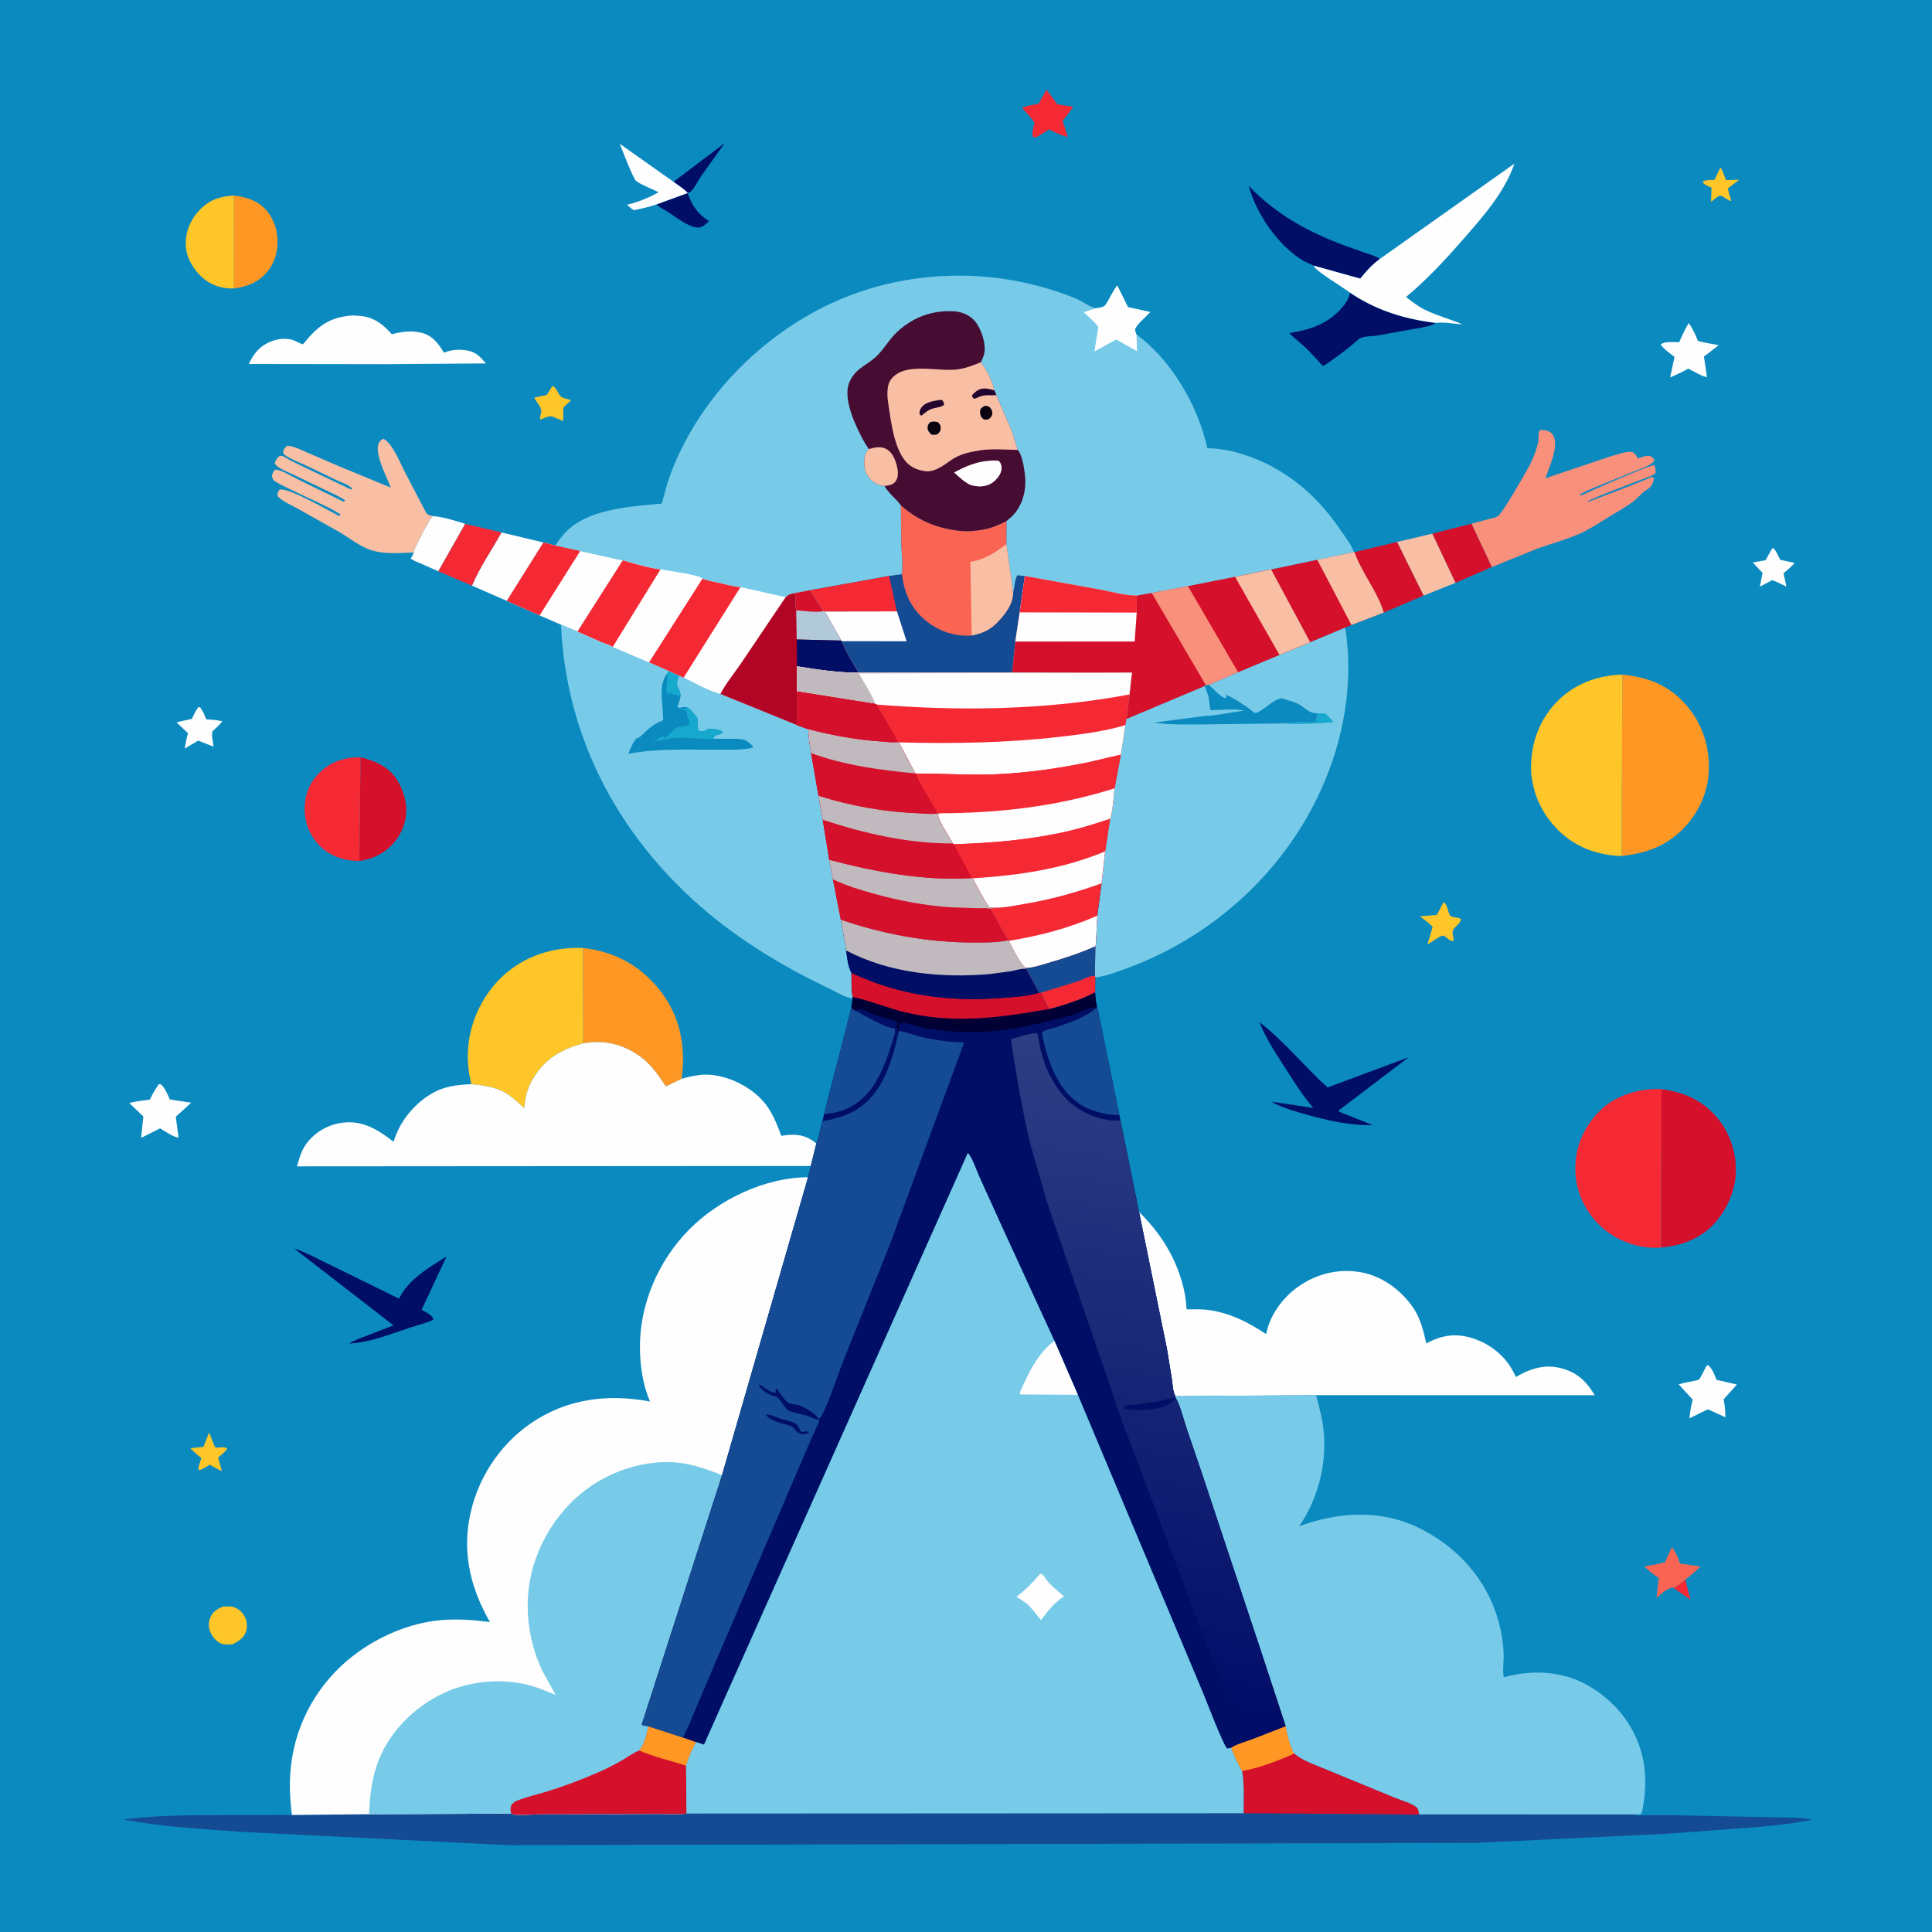 <svg version="1.1" xmlns="http://www.w3.org/2000/svg" style="display: block;" viewBox="0 0 2048 2048" width="1024" height="1024">
<defs>
	<linearGradient id="Gradient1" gradientUnits="userSpaceOnUse" x1="1161.73" y1="1818.64" x2="1269.39" y2="1123.55">
		<stop class="stop0" offset="0" stop-opacity="1" stop-color="rgb(0,11,103)"/>
		<stop class="stop1" offset="1" stop-opacity="1" stop-color="rgb(45,62,132)"/>
	</linearGradient>
</defs>
<path transform="translate(0,0)" fill="rgb(11,138,192)" d="M -0 -0 L 2048 0 L 2048 2048 L -0 2048 L -0 -0 z"/>
<path transform="translate(0,0)" fill="rgb(244,41,52)" d="M 1774.01 1683.26 C 1778.77 1680.73 1782.41 1677.89 1786.44 1674.36 L 1791.97 1695.82 L 1774.01 1683.26 z"/>
<path transform="translate(0,0)" fill="rgb(254,198,40)" d="M 1823.82 177.391 C 1826.37 181.521 1827.81 186.381 1829.5 190.918 L 1843.71 190.539 L 1831.74 199.606 C 1832.12 204.013 1834.08 208.79 1835.34 213.057 C 1832.96 213.044 1827.78 209.218 1825.5 207.926 L 1824.25 207.51 C 1821.06 207.105 1816.25 212.206 1813.79 214.151 L 1814.27 198.832 C 1812.17 197.975 1810.02 197.154 1808.1 195.934 C 1806.21 194.737 1805.64 194.787 1805.16 192.5 C 1808.38 190.484 1813.67 190.862 1817.42 190.642 L 1823.82 177.391 z"/>
<path transform="translate(0,0)" fill="rgb(0,14,101)" d="M 713.953 192.727 L 768.289 151.62 L 743.014 187 C 740.107 191.244 735.701 200.393 731.924 203.48 C 731.13 204.129 729.971 204.104 728.995 204.415 C 724.631 199.993 718.972 196.399 713.953 192.727 z"/>
<path transform="translate(0,0)" fill="rgb(254,198,40)" d="M 221.62 1518.61 C 222.695 1520.51 227.367 1533.57 227.99 1533.97 C 230.867 1535.84 236.909 1532.46 240.86 1535.5 C 238.548 1539.41 234.691 1542.08 231.242 1544.95 L 235.198 1559.34 C 230.643 1557.49 226.565 1555.11 222.351 1552.62 C 218.983 1554.86 215.746 1556.73 212.038 1558.35 L 210.149 1557.5 C 210.788 1553.34 212.186 1549.48 213.52 1545.51 C 209.106 1542.53 205.459 1538.84 201.667 1535.14 L 215.679 1533.72 L 221.62 1518.61 z"/>
<path transform="translate(0,0)" fill="rgb(254,198,40)" d="M 585.303 409.5 C 589.18 409.102 591.615 417.509 594.054 419.886 C 596.529 422.298 602.198 423.179 605.531 424.167 L 597.183 431.898 L 596.985 446.344 L 585.277 441.381 C 581.147 440.751 576.644 443.328 572.865 444.883 C 571.628 441.535 574.439 437.342 573.672 434.308 C 572.705 430.478 568.309 425.084 566.169 421.632 L 579.679 418.579 L 585.303 409.5 z"/>
<path transform="translate(0,0)" fill="rgb(254,198,40)" d="M 1530.27 956.5 C 1534.7 958.211 1534.64 968.508 1537.86 971.19 C 1539.73 972.75 1545.76 972.106 1548.71 974.271 C 1548.19 979.719 1541.65 981.986 1540.1 986.5 C 1538.99 989.739 1541.53 993.671 1540.5 997.477 C 1536.53 998.059 1533.92 993.103 1530.04 991.879 C 1528.41 991.368 1525.93 993.295 1524.45 994.078 L 1513.11 1001.23 L 1518.69 982.592 C 1514.94 978.416 1509.63 974.83 1505.23 971.29 L 1523.09 969.842 L 1530.27 956.5 z"/>
<path transform="translate(0,0)" fill="rgb(254,254,254)" d="M 1878.42 581.5 L 1880.42 581.306 C 1883.17 585.127 1885.05 589.171 1887.02 593.421 L 1902.44 596.719 C 1898.8 600.837 1894.85 604.153 1890.6 607.601 L 1893.63 621.749 L 1881.31 615.941 L 1878.5 615.029 L 1865.57 621.887 L 1868.37 607.365 L 1858.09 596.225 L 1871.63 593.821 L 1878.42 581.5 z"/>
<path transform="translate(0,0)" fill="rgb(0,14,101)" d="M 728.94 204.625 C 733.372 217.717 739.808 226.975 751.574 234.462 C 748.013 237.514 744.562 241.599 739.523 241.212 C 728.647 240.378 716.156 229.762 707 224.032 C 703.476 221.826 698.706 219.706 695.901 216.669 L 728.94 204.625 z"/>
<path transform="translate(0,0)" fill="rgb(254,254,254)" d="M 210.236 749.5 L 212.2 749.83 C 215.124 753.941 216.878 757.967 218.696 762.613 C 224.591 762.744 230.013 763.391 235.803 764.501 C 232.653 768.502 228.955 771.773 225.212 775.197 C 223.943 779.539 225.852 786.907 226.4 791.483 L 210.045 785.076 L 195.884 793.501 C 196.592 787.884 197.787 782.698 199.305 777.251 L 187.139 765.68 L 203.403 762.024 C 205.41 757.536 207.439 753.573 210.236 749.5 z"/>
<path transform="translate(0,0)" fill="rgb(250,101,83)" d="M 1774.01 1683.26 L 1772.88 1683.12 C 1767.26 1683.25 1760.19 1690.37 1755.99 1693.86 L 1758.39 1672.78 C 1752.77 1668.98 1747.9 1665.13 1743.06 1660.37 C 1750.49 1659.24 1757.59 1658.1 1764.84 1656.04 L 1772.35 1640 C 1776.34 1645.58 1778.78 1651 1780.86 1657.47 L 1802.64 1660.42 C 1797.5 1665.62 1792.34 1670.06 1786.44 1674.36 C 1782.41 1677.89 1778.77 1680.73 1774.01 1683.26 z"/>
<path transform="translate(0,0)" fill="rgb(254,198,40)" d="M 236.011 1703.05 C 239.597 1702.9 243.775 1702.45 247.249 1703.46 C 252.33 1704.94 256.881 1708.91 259.352 1713.54 C 261.982 1718.47 262.411 1724.19 260.747 1729.5 C 258.667 1736.13 252.738 1739.84 246.939 1742.84 C 243.286 1743.26 238.598 1743.64 235.103 1742.49 C 229.954 1740.79 225.459 1735.57 223.342 1730.74 C 220.967 1725.32 220.625 1720.52 222.767 1715 C 225.181 1708.77 230.205 1705.74 236.011 1703.05 z"/>
<path transform="translate(0,0)" fill="rgb(244,41,52)" d="M 1109.33 95.07 L 1120.87 110.583 L 1137.5 113.115 C 1134.18 118.498 1130.51 123.158 1126.41 127.962 L 1131.96 145.332 L 1128 144.106 C 1122.13 142.32 1117.56 140.165 1112.29 137.094 L 1100.1 144.586 C 1097.67 145.72 1097.28 145.886 1094.89 145.009 C 1093.57 141.189 1095.81 133.754 1096.47 129.671 C 1092.69 124.256 1087.94 119.376 1083.55 114.435 C 1088.08 111.937 1095.8 111.124 1100.97 109.972 L 1109.33 95.07 z"/>
<path transform="translate(0,0)" fill="rgb(254,254,254)" d="M 1790.15 342.435 C 1793.92 347.833 1796.95 353.967 1799.33 360.092 L 1799.78 361.263 C 1806.75 363.526 1814.7 364.364 1821.91 365.919 L 1806.26 377.961 L 1809.44 399.612 C 1805.87 400.029 1793.54 392.602 1789.62 390.716 C 1783.58 394.446 1776.84 397.193 1770.39 400.147 L 1775.06 378.431 C 1770.34 374.55 1763.71 370.216 1760.35 365.152 C 1764.84 361.523 1774.45 362.777 1780.03 362.767 C 1783.09 355.753 1786.1 348.939 1790.15 342.435 z"/>
<path transform="translate(0,0)" fill="rgb(254,254,254)" d="M 1809.2 1447.5 L 1810.89 1447.26 C 1814.64 1450.54 1817.63 1457.07 1819.19 1461.77 L 1819.46 1462.64 L 1841.15 1467.65 L 1827.18 1483.26 C 1828.38 1489.67 1828.83 1495.88 1829.07 1502.39 L 1810.45 1493.89 L 1790.85 1503.5 C 1791.5 1496.64 1792.53 1490.4 1794.39 1483.77 L 1779.5 1467.48 C 1785.05 1465.73 1790.38 1465 1796 1463.76 C 1797.16 1463.5 1799.97 1462.98 1800.94 1462.41 C 1802.28 1461.62 1807.71 1449.82 1809.2 1447.5 z"/>
<path transform="translate(0,0)" fill="rgb(254,254,254)" d="M 695.901 216.669 C 688.245 219.445 680.065 221.094 672.117 222.796 C 669.27 221.425 667.006 219.108 664.652 217.036 C 677.111 214.054 686.881 210.006 698.071 203.82 C 690.693 199.884 681.063 196.629 674.348 191.89 C 671.303 189.742 659.066 157.803 657.038 152.485 L 713.953 192.727 C 718.972 196.399 724.631 199.993 728.995 204.415 L 728.94 204.625 L 695.901 216.669 z"/>
<path transform="translate(0,0)" fill="rgb(254,254,254)" d="M 168.232 1149.5 L 169.954 1149.11 C 174.344 1151.88 177.926 1160.72 180.014 1165.46 L 202.693 1168.92 L 186.342 1183.82 L 189.243 1205.7 C 184.997 1206.19 173.702 1198.55 169.703 1196.08 L 149.577 1206.2 L 151.983 1183.53 L 137.048 1169.29 C 144.274 1167.39 151.518 1166.5 158.923 1165.7 C 161.436 1159.77 164.59 1154.8 168.232 1149.5 z"/>
<path transform="translate(0,0)" fill="rgb(254,254,254)" d="M 458.57 547.023 C 469.089 547.774 483.02 552.001 493.161 555.311 L 464.651 605.609 L 445.713 597.192 C 442.287 595.732 438.08 594.526 435.382 591.896 C 436.52 590.221 437.463 588.858 438.184 586.947 L 438.603 585.689 C 438.818 582.434 441.51 577.997 442.944 575 C 447.581 565.315 452.31 555.77 458.57 547.023 z"/>
<path transform="translate(0,0)" fill="rgb(249,191,164)" d="M 1480.91 574.518 L 1518.41 565.673 L 1543.01 617.789 L 1508.99 631.379 L 1480.91 574.518 z"/>
<path transform="translate(0,0)" fill="rgb(244,41,52)" d="M 493.161 555.311 L 531.738 564.454 C 521.354 583.041 508.686 601.249 500.421 620.87 L 464.651 605.609 L 493.161 555.311 z"/>
<path transform="translate(0,0)" fill="rgb(213,16,42)" d="M 1559.9 555.143 L 1581.5 601.071 L 1543.01 617.789 L 1518.41 565.673 L 1559.9 555.143 z"/>
<path transform="translate(0,0)" fill="rgb(254,254,254)" d="M 531.738 564.454 L 576.045 575.042 L 537.221 636.936 L 500.421 620.87 C 508.686 601.249 521.354 583.041 531.738 564.454 z"/>
<path transform="translate(0,0)" fill="rgb(213,16,42)" d="M 1435.79 585.301 L 1480.91 574.518 L 1508.99 631.379 L 1466.88 649.322 C 1460.24 626.992 1443.5 607.372 1435.79 585.301 z"/>
<path transform="translate(0,0)" fill="rgb(254,151,36)" d="M 247.938 207.272 C 262.011 209.042 274.452 212.88 283.632 224.5 C 292.353 235.539 295.559 249.865 293.726 263.686 C 292.042 276.381 285.832 287.859 275.5 295.576 C 267.297 301.702 257.976 304.491 247.949 305.781 L 247.938 207.272 z"/>
<path transform="translate(0,0)" fill="rgb(0,14,101)" d="M 1392.38 281.546 L 1382.49 276.921 C 1355.32 261.216 1331.76 227.09 1323.72 197.034 C 1352.53 227.38 1388.32 246.912 1427.39 260.947 L 1447 267.984 C 1452.4 269.855 1457.92 271.149 1462.63 274.498 C 1453.88 281.104 1448.76 286.949 1441.92 295.344 L 1392.38 281.546 z"/>
<path transform="translate(0,0)" fill="rgb(254,198,40)" d="M 247.949 305.781 C 236.117 306.303 224.25 302.597 215.189 294.793 C 205.663 286.589 197.704 273.739 196.995 260.954 C 196.204 246.697 201.276 233.869 210.868 223.399 C 221.256 212.061 232.916 208.012 247.938 207.272 L 247.949 305.781 z"/>
<path transform="translate(0,0)" fill="rgb(0,14,101)" d="M 1335.1 1083.59 C 1361.35 1103.52 1382.66 1130.71 1407.34 1152.72 L 1493.36 1120.67 L 1421.5 1175.34 L 1419.08 1177.09 L 1419.5 1178.47 L 1455.17 1192.62 C 1431.7 1193.44 1407.88 1187.89 1385.38 1181.63 C 1372.6 1178.08 1359.32 1174.33 1347.71 1167.8 L 1392.18 1174.46 C 1381.22 1162.06 1372.25 1147.41 1363.31 1133.49 C 1353.02 1117.48 1342.02 1101.37 1335.1 1083.59 z"/>
<path transform="translate(0,0)" fill="rgb(0,14,101)" d="M 311.644 1323.34 C 324.395 1327.57 336.428 1334.35 348.559 1340.09 L 423.022 1376.63 C 432.908 1356.03 454.601 1343.69 473.355 1331.91 L 446.933 1388.44 L 452.599 1391.58 C 455.65 1393.45 458.62 1395.31 459.5 1398.8 C 452.36 1402.56 444.012 1404.26 436.364 1406.77 C 414.995 1413.78 392.638 1423.2 370.053 1424.19 C 376.886 1419.97 384.482 1417.62 391.921 1414.72 L 417.132 1404.93 L 311.644 1323.34 z"/>
<path transform="translate(0,0)" fill="rgb(213,16,42)" d="M 382.157 802.815 C 397.164 806.158 412.25 812.927 420.748 826.5 C 428.904 839.528 432.948 855.313 429.327 870.455 C 425.889 884.831 416.266 897.596 403.577 905.021 C 396.725 909.03 388.811 911.737 380.943 912.687 L 382.157 802.815 z"/>
<path transform="translate(0,0)" fill="rgb(0,14,101)" d="M 1431.08 310.267 C 1459.05 329.042 1488.92 338.3 1522.11 342.293 C 1517.67 345.575 1510.5 346.391 1505.17 347.55 L 1459.75 355.772 C 1453.83 356.604 1444.17 355.937 1439.63 360.052 C 1428.21 370.393 1415.64 379.24 1402.99 387.982 C 1400.76 386.923 1399.01 384.276 1397.34 382.456 L 1385.46 370.021 C 1379.47 364.082 1372.66 359.251 1366.78 353.147 C 1381.74 350.493 1393.62 347.803 1406.74 339.783 C 1416.14 334.043 1428.38 322.364 1430.83 311.455 L 1431.08 310.267 z"/>
<path transform="translate(0,0)" fill="rgb(244,41,52)" d="M 380.943 912.687 C 375.257 912.403 369.734 912.171 364.219 910.641 L 362.5 910.143 C 353.185 907.533 345.618 903.337 338.749 896.438 C 328.411 886.053 322.847 871.718 322.934 857.087 C 323.017 842.929 327.959 829.607 338.209 819.599 C 351.022 807.09 364.481 802.688 382.157 802.815 L 380.943 912.687 z"/>
<path transform="translate(0,0)" fill="rgb(254,254,254)" d="M 576.045 575.042 L 588.765 578.226 L 615.13 583.968 L 660.159 594.012 L 612.085 669.472 L 594.693 662.219 L 572.015 652.398 L 537.221 636.936 L 576.045 575.042 z"/>
<path transform="translate(0,0)" fill="rgb(244,41,52)" d="M 576.045 575.042 L 588.765 578.226 L 615.13 583.968 L 572.015 652.398 L 537.221 636.936 L 576.045 575.042 z"/>
<path transform="translate(0,0)" fill="rgb(213,16,42)" d="M 1435.24 585.115 L 1435.79 585.301 C 1443.5 607.372 1460.24 626.992 1466.88 649.322 L 1432.57 662.495 L 1425.97 665.342 L 1388.85 680.854 L 1347.37 603.602 L 1396.32 593.334 L 1435.24 585.115 z"/>
<path transform="translate(0,0)" fill="rgb(249,191,164)" d="M 1435.24 585.115 L 1435.79 585.301 C 1443.5 607.372 1460.24 626.992 1466.88 649.322 L 1432.57 662.495 L 1396.32 593.334 L 1435.24 585.115 z"/>
<path transform="translate(0,0)" fill="rgb(254,254,254)" d="M 373.167 334.394 L 380.473 334.777 C 395.714 335.774 405.66 343.339 415.316 354.284 C 425.573 351.621 436.487 350.096 446.925 352.786 C 458.573 355.789 464.801 364.114 470.551 373.872 C 477.36 371.172 483.738 370.374 491 370.952 C 502.949 371.903 507.741 376.617 515.131 385.262 L 408.5 386.038 L 263.76 385.834 C 265.834 381.581 268.149 377.345 271.121 373.645 C 280.057 362.524 296.823 356.209 310.734 360.487 C 312.253 360.954 320.347 365.137 321.02 365.02 C 321.323 364.968 327.214 357.804 327.925 357.021 C 333.116 351.311 338.816 346.053 345.55 342.199 C 354.421 337.121 363.185 335.302 373.167 334.394 z"/>
<path transform="translate(0,0)" fill="rgb(254,254,254)" d="M 1462.63 274.498 L 1605.36 173.431 C 1594.82 203.977 1572.27 229.348 1551.33 253.322 C 1532.31 275.103 1512.76 296.285 1490.45 314.808 C 1496.48 319.419 1502.73 324.45 1509.53 327.883 C 1522.57 334.476 1536.98 338.079 1550.35 343.88 C 1541.81 343.347 1530.37 341.135 1522.11 342.293 C 1488.92 338.3 1459.05 329.042 1431.08 310.267 C 1424.29 304.841 1394.4 287.395 1392.38 281.546 L 1441.92 295.344 C 1448.76 286.949 1453.88 281.104 1462.63 274.498 z"/>
<path transform="translate(0,0)" fill="rgb(254,151,36)" d="M 617.998 1004.83 C 651.815 1008.92 678.58 1023.17 699.806 1050.17 C 720.455 1076.44 726.965 1108.24 722.932 1140.95 L 722.591 1143.6 L 705.853 1151.72 C 697.825 1139.51 689.293 1127.28 677.102 1118.86 C 659.377 1106.62 639.522 1102.08 618.24 1105.99 L 617.998 1004.83 z"/>
<path transform="translate(0,0)" fill="rgb(213,16,42)" d="M 1761.32 1154.56 C 1786.3 1157.75 1806.77 1167.31 1822.48 1187.62 C 1835.77 1204.79 1842.34 1228.3 1839.54 1249.88 C 1836.84 1270.74 1824.46 1293.26 1807.52 1305.89 C 1793.76 1316.16 1777.7 1320.89 1760.79 1322.49 L 1761.32 1154.56 z"/>
<path transform="translate(0,0)" fill="rgb(249,191,164)" d="M 438.603 585.689 L 418.307 586.402 C 409.229 586.27 399.954 585.665 391.371 582.45 C 379.982 578.184 369.325 569.49 358.738 563.422 L 316.29 539.562 C 309.105 535.558 299.974 531.808 294.244 525.956 C 294.135 522.039 294.067 522.084 296.5 519.026 C 305.893 516.59 349.252 541.822 359.5 547.065 L 360.971 545.5 C 350.385 537.033 292.685 513.571 289.705 508.5 C 289.065 507.412 288.742 506.167 288.261 505 C 288.8 501.653 289.262 500.485 291.5 497.94 C 297.565 497.428 308.761 504.689 314.483 507.509 L 364.5 531.938 L 365.921 530.5 C 360.629 526.502 353.577 523.684 347.642 520.734 L 310.414 502.816 C 304.397 499.93 295.232 496.769 291.267 491.5 C 292.103 487.81 293.174 486.383 295.868 483.765 C 296.745 483.558 297.619 482.952 298.5 483.144 C 301.446 483.785 306.063 487.356 309.018 488.751 L 372 518.882 L 373.482 518 C 370.096 513.904 361.178 511.065 356.239 508.726 L 325.5 493.942 C 318.611 490.74 310.979 487.884 304.5 483.942 C 302.147 482.51 300.703 481.785 300.037 479 C 301.187 475.46 301.517 474.966 304.307 472.5 C 311.752 472.946 319.199 476.921 325.954 479.858 L 358.436 493.866 L 414.316 516.933 C 410.177 505.815 397.569 482.83 400.995 471.02 C 401.776 468.326 404.015 466.1 406.5 465.121 C 416.321 470.458 423.48 489.458 428.56 499.179 L 451.159 542.5 C 453.158 546.139 454.736 545.947 458.57 547.023 C 452.31 555.77 447.581 565.315 442.944 575 C 441.51 577.997 438.818 582.434 438.603 585.689 z"/>
<path transform="translate(0,0)" fill="rgb(248,144,123)" d="M 1559.9 555.143 L 1578.83 550.081 C 1581.3 549.41 1585.25 548.777 1587.37 547.476 C 1593.01 544.013 1613.8 506.671 1618.3 498.937 C 1623.65 489.74 1627.5 480.826 1630.11 470.5 L 1630.45 469.219 C 1631.35 465.653 1630.18 457.841 1632.5 455.805 C 1637.06 455.982 1641.93 456.012 1645.18 459.715 C 1648.47 463.449 1648.86 469.194 1648.33 473.908 C 1647.1 484.841 1641.87 496.619 1638.17 506.984 L 1707 483.865 C 1714.44 481.72 1722.73 478.435 1730.5 479.101 C 1733.04 480.923 1734.36 481.877 1735.37 485 L 1736.5 485.848 C 1740.43 484.62 1746.4 481.839 1750.29 484.04 C 1752.38 485.222 1752.67 485.932 1753.64 488 C 1751.01 493.26 1738.99 496.898 1733.5 499.141 L 1693.17 515.6 C 1687.03 518.267 1680.07 520.763 1674.51 524.5 L 1676 525.265 C 1685.98 520.554 1749.36 492.334 1753.73 493.164 C 1754.93 496.318 1755.09 498.127 1754.92 501.5 C 1750.35 505.356 1742.16 507.394 1736.5 509.673 C 1718.8 516.805 1700.22 523.062 1683.01 531.183 L 1684 531.821 L 1726.06 515.835 L 1746.17 507.758 C 1747.22 507.369 1750.57 505.775 1751.5 505.799 C 1752.06 505.813 1752.52 506.266 1753.04 506.5 C 1752.93 510.537 1751.57 514.211 1748.49 516.997 C 1746.43 518.871 1743.79 520.005 1741.74 521.849 C 1738.07 525.154 1735.06 528.924 1731 531.879 C 1722.56 538.015 1713.09 543.214 1704.21 548.714 C 1694.71 554.593 1684.94 561.1 1674.73 565.635 C 1660.52 571.945 1645.18 576.043 1630.52 581.199 L 1581.5 601.071 L 1559.9 555.143 z"/>
<path transform="translate(0,0)" fill="rgb(244,41,52)" d="M 1760.79 1322.49 C 1743.47 1323.96 1724.91 1318.95 1710.12 1309.97 C 1691.28 1298.52 1677.23 1279.29 1672.14 1257.85 L 1671.71 1256 C 1669.87 1248.22 1669.59 1240.53 1670.09 1232.55 C 1671.45 1210.37 1682.62 1189.03 1699.24 1174.43 C 1715.58 1160.08 1739.88 1153.3 1761.32 1154.56 L 1760.79 1322.49 z"/>
<path transform="translate(0,0)" fill="rgb(254,198,40)" d="M 499.615 1149.24 C 496.922 1138.45 495.689 1128.53 495.907 1117.38 C 496.506 1086.71 509.988 1056.33 532.325 1035.31 C 555.851 1013.18 586.126 1003.71 617.998 1004.83 L 618.24 1105.99 C 593.507 1112.94 576.298 1123.17 563.522 1146.19 C 558.333 1155.54 556.955 1164.23 555.774 1174.72 C 549.239 1168.82 542.579 1162.27 534.821 1157.96 C 523.833 1151.87 511.85 1150.62 499.615 1149.24 z"/>
<path transform="translate(0,0)" fill="rgb(254,151,36)" d="M 1719.76 715.091 C 1747.96 717.86 1770.94 727.14 1789.33 749.582 C 1806.5 770.526 1813.75 797.003 1810.88 823.811 C 1808.28 848.018 1794.45 871.513 1775.37 886.447 C 1757.92 900.102 1740.6 904.827 1718.99 907.439 L 1719.76 715.091 z"/>
<path transform="translate(0,0)" fill="rgb(254,198,40)" d="M 1718.99 907.439 C 1700.33 906.906 1681.96 902.072 1666.21 891.727 C 1645.62 878.204 1629.8 855.627 1625.02 831.363 L 1624.67 829.5 C 1623.95 825.961 1623.26 822.556 1623.08 818.935 C 1621.7 791.976 1630.26 765.401 1648.81 745.5 C 1667.58 725.356 1692.65 715.883 1719.76 715.091 L 1718.99 907.439 z"/>
<path transform="translate(0,0)" fill="rgb(254,254,254)" d="M 1207.45 1284.79 C 1226.74 1303.51 1241.74 1325.68 1250.5 1351.16 C 1253.66 1360.33 1256 1369.86 1257.1 1379.5 C 1257.19 1380.37 1257.77 1387.79 1257.96 1387.97 C 1258.01 1388.02 1262.25 1387.95 1262.67 1387.95 C 1269.47 1387.93 1276.29 1387.79 1283.03 1388.89 C 1306.07 1392.65 1322.87 1401.69 1342.22 1414.19 L 1342.46 1412.98 C 1346.74 1392.36 1361.5 1373.29 1379 1361.97 C 1399.03 1349 1422.55 1344.13 1445.96 1349.33 C 1468.03 1354.22 1488.46 1370.4 1500.11 1389.54 C 1506.33 1399.77 1509.28 1412.43 1511.93 1424.01 C 1528.45 1415.35 1542.81 1412.93 1560.73 1418.5 C 1578.75 1424.1 1595.08 1436.78 1603.89 1453.59 L 1606.99 1459.69 C 1620.59 1451.37 1636.19 1446.25 1652.25 1449.75 C 1669.74 1453.56 1680.32 1462.48 1689.54 1477.41 L 1690.51 1479.01 L 1395.19 1478.93 L 1246.05 1480 C 1243.2 1475.62 1243.05 1467.51 1242.28 1462.3 L 1236.98 1429.68 L 1207.45 1284.79 z"/>
<path transform="translate(0,0)" fill="rgb(254,254,254)" d="M 618.24 1105.99 C 639.522 1102.08 659.377 1106.62 677.102 1118.86 C 689.293 1127.28 697.825 1139.51 705.853 1151.72 L 722.591 1143.6 C 728.288 1141.94 733.607 1140.63 739.5 1139.83 L 741.083 1139.6 C 760.612 1136.99 783.687 1145.87 798.863 1157.87 C 815.496 1171.02 821.009 1184.95 828.225 1204.04 L 829.775 1203.8 C 842.409 1201.87 852.352 1202.53 862.969 1210.22 L 865.402 1212.15 L 859.468 1236 L 314.803 1236.37 C 317.452 1227.31 319.516 1219.15 325.452 1211.5 C 334.893 1199.33 348.693 1191.71 363.977 1190 C 385.187 1187.63 401.24 1197.94 417.236 1210.34 C 423.52 1189.24 438.124 1171.07 456.81 1159.72 C 470.398 1151.46 483.999 1150.04 499.615 1149.24 C 511.85 1150.62 523.833 1151.87 534.821 1157.96 C 542.579 1162.27 549.239 1168.82 555.774 1174.72 C 556.955 1164.23 558.333 1155.54 563.522 1146.19 C 576.298 1123.17 593.507 1112.94 618.24 1105.99 z"/>
<path transform="translate(0,0)" fill="rgb(119,203,232)" d="M 1425.97 665.342 C 1438.81 747.155 1412.93 832.038 1364.67 898.403 C 1323.4 955.142 1264.74 1000.02 1198.96 1024.74 C 1187.91 1028.9 1176.13 1033.62 1164.49 1035.68 L 1160.94 1036.1 L 1160.68 1034.66 L 1161 1003.2 C 1161.98 1001.09 1161.73 997.415 1161.89 995 L 1163.17 970.651 L 1167.64 936.357 L 1171.41 902.539 L 1176.71 868.042 C 1180.01 858.702 1180.08 845.585 1181.51 835.623 L 1188.11 799.965 L 1192.94 768.678 L 1194.11 762.112 L 1271.23 729.658 L 1276.98 727.17 L 1278.13 726.115 L 1281.26 725.914 L 1312.5 712.408 L 1356.24 694.143 L 1388.85 680.854 L 1425.97 665.342 z"/>
<path transform="translate(0,0)" fill="rgb(23,168,205)" d="M 1396.78 756.266 C 1399.78 756.176 1402.54 755.927 1405.49 756.596 L 1406.51 757.81 L 1413.91 765.588 C 1396.23 766.755 1377.12 768.52 1359.48 766.869 C 1370.31 764.886 1383.36 765.887 1394.47 765.663 L 1396.78 756.266 z"/>
<path transform="translate(0,0)" fill="rgb(11,138,192)" d="M 1278.13 726.115 L 1281.26 725.914 C 1285.98 729.623 1293.85 739.238 1299 740.093 C 1300.18 738.012 1300.05 739.092 1299.5 736.868 C 1302.86 736.639 1320.29 748.348 1323.95 751.018 C 1325.69 752.293 1328.58 755.218 1330.56 755.858 C 1331.45 756.147 1336.03 753.591 1336.81 753.084 C 1341.65 749.968 1352.86 740.323 1358.2 740.242 C 1359.63 740.22 1362.66 741.479 1364.14 741.909 C 1368.14 743.071 1372.44 744.155 1376.11 746.155 C 1384.23 750.592 1386.57 755.792 1396.78 756.266 L 1394.47 765.663 C 1383.36 765.887 1370.31 764.886 1359.48 766.869 L 1276.73 767.881 C 1258.87 767.924 1241.03 768.61 1223.3 765.974 L 1279.34 758.682 C 1281.39 759.778 1313.48 753.879 1319.01 753.211 C 1307.65 751.144 1295.19 752.607 1283.65 752.864 C 1281.99 750.603 1282.09 742.939 1281.34 739.82 C 1280.3 735.529 1278.53 731.3 1276.98 727.17 L 1278.13 726.115 z"/>
<path transform="translate(0,0)" fill="rgb(119,203,232)" d="M 594.693 662.219 L 612.085 669.472 L 637.84 680.78 C 641.163 682.171 646.719 683.637 649.501 685.763 L 687.91 702.094 L 708.832 711.135 L 720.016 716.219 L 724.686 718.283 C 736.749 723.994 750.763 732.504 763.619 735.61 L 844.97 768.72 L 856.99 773.019 C 856.879 781.733 858.667 789.754 859.854 798.321 L 867.633 843.406 L 872.189 869.029 L 879.074 911.438 L 882.9 932.03 L 891.246 974.814 L 897.026 1007.55 C 898.097 1015.74 898.724 1023.75 902.562 1031.2 C 902.963 1039 902.019 1049.42 903.999 1056.78 L 903.799 1058.13 C 896.889 1058.18 885.772 1051.05 879.366 1048.03 C 827.095 1023.36 776.573 992.298 733.858 953.101 C 650.37 876.491 599.71 776.022 594.693 662.219 z"/>
<path transform="translate(0,0)" fill="rgb(11,138,192)" d="M 707.439 713.638 L 708.832 711.135 L 720.016 716.219 C 718.116 719.991 716.987 723.555 718.277 727.875 C 718.826 729.715 719.266 729.391 720.071 731 L 721.252 735.864 L 721.621 737.457 L 721.414 738.494 C 720.64 742.213 719.494 745.5 718.039 749 L 719.835 750.526 C 723.534 749.698 725.278 748.936 728.966 750.012 L 729.696 750.565 C 733.535 753.587 736.369 757.347 739.384 761.144 C 739.499 765.92 739.155 769.799 740.533 774.465 C 743.2 775.595 744.711 775.626 747.5 774.48 C 748.591 774.031 749.592 773.144 750.5 772.427 C 755.443 772.564 762.289 772.684 766.313 775.918 C 763.843 779.426 761.866 777.792 758.594 779.6 C 757.749 780.067 756.315 782.244 755.609 783.063 L 770.081 783.226 C 775.192 783.108 785.554 782.793 790.12 784.673 C 792.649 785.714 796.002 789.102 798.127 790.979 L 797.816 792.5 C 786.306 795.478 772.013 794.627 760.136 794.721 C 729.026 794.967 696.554 793.036 665.943 799.186 C 668.367 793.862 670.518 787.272 674.5 782.96 C 679.014 781.716 682.55 776.971 685.995 773.916 C 690.636 769.8 696.03 766.118 701.909 764.078 C 703.508 763.523 702.911 760.844 702.876 759.232 C 702.557 744.648 697.54 726.009 707.439 713.638 z"/>
<path transform="translate(0,0)" fill="rgb(23,168,205)" d="M 707.439 713.638 L 708.832 711.135 L 720.016 716.219 C 718.116 719.991 716.987 723.555 718.277 727.875 C 718.826 729.715 719.266 729.391 720.071 731 L 721.252 735.864 L 721.621 737.457 L 713.899 736.011 L 712.5 735.82 L 711.5 733.794 L 708.51 736.5 C 706.175 733.027 706.062 730.338 706.758 726.156 C 707.165 723.709 707.367 721.341 707.542 718.868 C 707.691 716.997 707.613 715.491 707.439 713.638 z"/>
<path transform="translate(0,0)" fill="rgb(23,168,205)" d="M 728.966 750.012 L 729.696 750.565 C 733.535 753.587 736.369 757.347 739.384 761.144 C 739.499 765.92 739.155 769.799 740.533 774.465 C 743.2 775.595 744.711 775.626 747.5 774.48 C 748.591 774.031 749.592 773.144 750.5 772.427 C 755.443 772.564 762.289 772.684 766.313 775.918 C 763.843 779.426 761.866 777.792 758.594 779.6 C 757.749 780.067 756.315 782.244 755.609 783.063 C 753.649 783.78 750.386 783.326 748.282 783.312 C 738.35 783.248 728.373 781.647 718.473 782.093 C 709.319 782.506 701.361 784.431 692.487 786.442 L 702.5 780.136 L 704.091 781.783 C 706.971 781.818 709.35 778.168 711.5 776.185 C 715.022 772.937 718.544 770.329 723.451 770.062 C 725.067 769.974 726.281 770.006 727.783 769.317 C 729.828 768.381 730.338 768.11 731.169 766 C 729.861 763.1 728.582 760.425 728.234 757.228 L 727.989 755.021 C 727.02 751.434 725.222 753.326 722.495 751.505 C 724.323 751.283 725.943 751.06 727.702 750.474 L 728.966 750.012 z"/>
<path transform="translate(0,0)" fill="rgb(20,75,147)" d="M 1326.22 1843.97 L 1362.8 1829.7 C 1364.56 1839.09 1367.26 1850.46 1371.96 1858.8 C 1381.63 1866.87 1395.33 1871.15 1406.8 1876.06 L 1479.39 1905.91 C 1485.77 1908.53 1497.02 1911.59 1501.9 1916.04 C 1503.68 1917.66 1503.91 1920.91 1504.36 1923.24 L 1731.22 1923.34 L 1732.06 1923.71 C 1734.97 1924.65 1739.37 1924.1 1742.46 1924.08 L 1766.94 1924.05 L 1883.43 1926.44 C 1895 1926.92 1909.4 1926.21 1920.58 1928.93 C 1902.05 1933.06 1883.24 1934.74 1864.38 1936.64 L 1765.63 1943.94 L 1564.53 1953.55 L 539.5 1955.98 L 255.268 1941.85 C 213.922 1938.61 171.788 1936.71 131 1928.75 C 161.748 1924.68 193.401 1924.22 224.386 1924.01 L 309.413 1923.92 L 391.157 1923.15 L 541.786 1922.49 C 543.609 1923.18 545.537 1923.8 547.5 1923.88 C 556.203 1924.23 565.17 1923.24 573.914 1923.2 L 645.814 1923 L 701.158 1922.87 C 709.761 1922.83 719.356 1923.7 727.774 1922.37 L 1318.29 1922.07 C 1318.22 1907.44 1319.17 1891.83 1316.73 1877.42 C 1312.05 1870.1 1308.19 1860.76 1304.99 1852.7 C 1310.11 1848.98 1320.12 1846.37 1326.22 1843.97 z"/>
<path transform="translate(0,0)" fill="rgb(213,16,42)" d="M 1326.22 1843.97 L 1362.8 1829.7 C 1364.56 1839.09 1367.26 1850.46 1371.96 1858.8 C 1381.63 1866.87 1395.33 1871.15 1406.8 1876.06 L 1479.39 1905.91 C 1485.77 1908.53 1497.02 1911.59 1501.9 1916.04 C 1503.68 1917.66 1503.91 1920.91 1504.36 1923.24 C 1497.82 1924.1 1490.54 1923.32 1483.92 1923.26 L 1446.45 1922.95 L 1318.29 1922.07 C 1318.22 1907.44 1319.17 1891.83 1316.73 1877.42 C 1312.05 1870.1 1308.19 1860.76 1304.99 1852.7 C 1310.11 1848.98 1320.12 1846.37 1326.22 1843.97 z"/>
<path transform="translate(0,0)" fill="rgb(254,151,36)" d="M 1326.22 1843.97 L 1362.8 1829.7 C 1364.56 1839.09 1367.26 1850.46 1371.96 1858.8 C 1354 1866.86 1336.11 1873.66 1316.73 1877.42 C 1312.05 1870.1 1308.19 1860.76 1304.99 1852.7 C 1310.11 1848.98 1320.12 1846.37 1326.22 1843.97 z"/>
<path transform="translate(0,0)" fill="rgb(119,203,232)" d="M 1246.05 1480 L 1395.19 1478.93 C 1397.7 1489.56 1400.88 1499.99 1402.39 1510.84 C 1407.31 1545.96 1399.3 1582.86 1380.5 1612.89 L 1377.23 1617.85 C 1417.74 1602.96 1461.37 1599.8 1501.56 1618.47 C 1539.66 1636.16 1570.65 1667.67 1584.92 1707.5 C 1590.34 1722.63 1593.72 1738.91 1593.96 1755 C 1594.07 1761.87 1592.52 1771.52 1594.16 1777.99 C 1623.63 1769.8 1655.67 1771.1 1682.72 1786.34 C 1710.74 1802.13 1731.91 1827.49 1740.24 1858.78 C 1744.96 1876.55 1745.08 1894.25 1742.08 1912.3 C 1741.57 1915.34 1741.33 1919.94 1739.64 1922.53 L 1739 1923.28 L 1731.22 1923.34 L 1504.36 1923.24 C 1503.91 1920.91 1503.68 1917.66 1501.9 1916.04 C 1497.02 1911.59 1485.77 1908.53 1479.39 1905.91 L 1406.8 1876.06 C 1395.33 1871.15 1381.63 1866.87 1371.96 1858.8 C 1367.26 1850.46 1364.56 1839.09 1362.8 1829.7 L 1333.5 1740.71 L 1275.24 1565.3 L 1257.52 1513.24 C 1254.16 1503.11 1251.31 1490.29 1245.92 1481.1 L 1246.05 1480 z"/>
<path transform="translate(0,0)" fill="rgb(254,254,254)" d="M 309.413 1923.92 C 307.171 1905.28 306.372 1888.77 308.665 1870.07 C 314.239 1824.62 338.06 1783.19 374.245 1755.26 C 400.827 1734.75 434.355 1720.2 468 1717.36 C 485.433 1715.9 502.119 1717.21 519.371 1719.44 C 499.906 1685.6 490.429 1649.51 497.456 1610.43 C 504.798 1569.59 528.305 1532.49 562.47 1508.95 C 600.741 1482.58 644.126 1477.3 689.045 1485.65 C 681.508 1468.27 678.609 1448.55 678.362 1429.73 C 677.75 1382.95 697.761 1336.55 730.527 1303.38 C 762.123 1271.4 811.183 1248.01 856.616 1247.94 L 765.437 1563.63 L 680.258 1828 C 682.284 1829.67 684.965 1829.43 687.522 1829.92 L 723.694 1841.7 L 737.784 1846.67 C 734.533 1853.35 731.115 1859.91 728.842 1867 L 727.295 1871.65 L 727.774 1922.37 C 719.356 1923.7 709.761 1922.83 701.158 1922.87 L 645.814 1923 L 573.914 1923.2 C 565.17 1923.24 556.203 1924.23 547.5 1923.88 C 545.537 1923.8 543.609 1923.18 541.786 1922.49 L 391.157 1923.15 L 309.413 1923.92 z"/>
<path transform="translate(0,0)" fill="rgb(119,203,232)" d="M 391.157 1923.15 C 392.115 1902.78 394.037 1884.3 401.704 1865.15 C 414.852 1832.31 443.667 1805.5 476.197 1792.2 C 501.454 1781.88 531.727 1779.38 558.262 1785.7 C 568.765 1788.2 579.158 1792.57 589.101 1796.73 L 574.846 1771.14 C 557.445 1734.32 554.097 1690.52 568 1652 C 581.938 1613.39 609.768 1580.83 647.322 1563.45 C 671.56 1552.24 700.748 1546.81 727.226 1551.68 C 740.356 1554.1 752.963 1559.02 765.437 1563.63 L 680.258 1828 C 682.284 1829.67 684.965 1829.43 687.522 1829.92 L 723.694 1841.7 L 737.784 1846.67 C 734.533 1853.35 731.115 1859.91 728.842 1867 L 727.295 1871.65 L 727.774 1922.37 C 719.356 1923.7 709.761 1922.83 701.158 1922.87 L 645.814 1923 L 573.914 1923.2 C 565.17 1923.24 556.203 1924.23 547.5 1923.88 C 545.537 1923.8 543.609 1923.18 541.786 1922.49 L 391.157 1923.15 z"/>
<path transform="translate(0,0)" fill="rgb(213,16,42)" d="M 687.522 1829.92 L 723.694 1841.7 L 737.784 1846.67 C 734.533 1853.35 731.115 1859.91 728.842 1867 L 727.295 1871.65 L 727.774 1922.37 C 719.356 1923.7 709.761 1922.83 701.158 1922.87 L 645.814 1923 L 573.914 1923.2 C 565.17 1923.24 556.203 1924.23 547.5 1923.88 C 545.537 1923.8 543.609 1923.18 541.786 1922.49 C 541.171 1919.01 540.778 1916.85 542.044 1913.5 C 543.726 1911.51 545.302 1909.94 547.752 1908.93 C 558.126 1904.65 569.774 1902.23 580.518 1898.87 C 598.446 1893.26 616.425 1886.45 633.666 1878.98 C 642.512 1875.14 651.201 1870.75 659.54 1865.91 C 665.47 1862.47 671.144 1858.07 677.562 1855.62 C 683.453 1848.98 685.437 1838.4 687.522 1829.92 z"/>
<path transform="translate(0,0)" fill="rgb(254,151,36)" d="M 687.522 1829.92 L 723.694 1841.7 L 737.784 1846.67 C 734.533 1853.35 731.115 1859.91 728.842 1867 L 727.295 1871.65 C 710.885 1866.34 693.373 1862.48 677.562 1855.62 C 683.453 1848.98 685.437 1838.4 687.522 1829.92 z"/>
<path transform="translate(0,0)" fill="rgb(0,14,101)" d="M 1167.64 936.357 L 1163.17 970.651 L 1161.89 995 C 1161.73 997.415 1161.98 1001.09 1161 1003.2 L 1160.68 1034.66 L 1160.94 1036.1 L 1160.85 1051.79 C 1161.1 1056.44 1161.41 1060.76 1162.58 1065.3 L 1163.22 1067.61 L 1186.66 1182.12 L 1187.67 1187.17 L 1207.45 1284.79 L 1236.98 1429.68 L 1242.28 1462.3 C 1243.05 1467.51 1243.2 1475.62 1246.05 1480 L 1245.92 1481.1 C 1251.31 1490.29 1254.16 1503.11 1257.52 1513.24 L 1275.24 1565.3 L 1333.5 1740.71 L 1362.8 1829.7 L 1326.22 1843.97 C 1320.12 1846.37 1310.11 1848.98 1304.99 1852.7 L 1301 1853.63 C 1296.99 1851.16 1278.89 1803.18 1275.44 1795.02 L 1142.54 1478.57 L 1117.77 1421.51 L 1062.25 1300.67 L 1037.66 1246.37 C 1034.64 1239.67 1030.74 1227.22 1025.96 1222.21 L 746.292 1849.45 L 737.784 1846.67 L 723.694 1841.7 L 687.522 1829.92 C 684.965 1829.43 682.284 1829.67 680.258 1828 L 765.437 1563.63 L 856.616 1247.94 L 859.468 1236 L 865.402 1212.15 C 868.276 1204.6 869.837 1196.39 871.638 1188.54 C 872.49 1186.16 872.927 1183.48 873.521 1181.01 L 902.452 1068.3 L 903.799 1058.13 L 903.999 1056.78 C 902.019 1049.42 902.963 1039 902.562 1031.2 C 898.724 1023.75 898.097 1015.74 897.026 1007.55 L 891.246 974.814 C 936.682 990.414 983.955 999.029 1032.02 999.076 C 1043.9 999.088 1056.87 999.154 1068.53 996.745 L 1049.87 963.199 L 1057.04 962.113 C 1066.58 961.987 1076.58 959.758 1086 958.174 C 1114.39 953.398 1140.6 946.075 1167.64 936.357 z"/>
<path transform="translate(0,0)" fill="rgb(1,0,52)" d="M 1112.24 1069.57 C 1129.56 1064.95 1144.75 1059.88 1160.85 1051.79 C 1161.1 1056.44 1161.41 1060.76 1162.58 1065.3 L 1161.5 1067.58 L 1160.1 1067.75 C 1152.18 1068.88 1142.77 1074.19 1134.72 1076.39 C 1103.99 1084.8 1072.52 1092.39 1040.58 1093.93 C 1022.97 1094.77 1005.63 1093.41 988.205 1091 C 980.257 1089.9 972.464 1087.87 964.704 1085.88 C 961.142 1084.96 957.722 1083.37 954.181 1084.5 L 952.39 1092.12 C 951.225 1090.93 950.952 1089.42 950.404 1087.88 C 950.976 1085.51 951.309 1084.8 950.63 1082.5 C 941.949 1080.62 933.196 1077.76 924.833 1074.76 C 921.321 1073.5 915.052 1069.78 911.5 1069.68 C 909.855 1069.63 907.406 1070.46 905.729 1070.78 C 904.28 1070.17 903.574 1069.37 902.452 1068.3 L 903.799 1058.13 L 903.999 1056.78 L 905.06 1057.01 C 923.134 1061.12 940.69 1068.5 958.869 1072.93 C 1011.01 1085.64 1060.38 1078.75 1112.24 1069.57 z"/>
<path transform="translate(0,0)" fill="rgb(213,16,42)" d="M 902.562 1031.2 C 953.318 1055.43 1007.79 1062.33 1063.5 1057.72 C 1075.44 1056.73 1090.07 1056.03 1101.44 1052.34 L 1103.62 1052.29 C 1106.27 1058.03 1108.74 1064.3 1112.24 1069.57 C 1060.38 1078.75 1011.01 1085.64 958.869 1072.93 C 940.69 1068.5 923.134 1061.12 905.06 1057.01 L 903.999 1056.78 C 902.019 1049.42 902.963 1039 902.562 1031.2 z"/>
<path transform="translate(0,0)" fill="rgb(20,75,147)" d="M 902.452 1068.3 C 903.574 1069.37 904.28 1070.17 905.729 1070.78 C 914.352 1075.19 940.001 1090.7 948.196 1089.99 C 949.667 1094.29 947.979 1097.45 946.757 1101.71 C 943.127 1114.35 938.771 1126.6 932.982 1138.43 C 924.348 1156.09 911.563 1170.83 892.514 1177.36 C 886.222 1179.52 880.103 1180.41 873.521 1181.01 L 902.452 1068.3 z"/>
<path transform="translate(0,0)" fill="rgb(0,14,101)" d="M 897.026 1007.55 C 942.631 1031.76 998.04 1036.89 1048.87 1032.57 L 1070.97 1029.63 C 1076.41 1028.63 1082.11 1026.62 1087.68 1026.88 L 1101.44 1052.34 C 1090.07 1056.03 1075.44 1056.73 1063.5 1057.72 C 1007.79 1062.33 953.318 1055.43 902.562 1031.2 C 898.724 1023.75 898.097 1015.74 897.026 1007.55 z"/>
<path transform="translate(0,0)" fill="rgb(20,75,147)" d="M 1104.76 1097.16 L 1104.43 1094.53 C 1107.76 1091.26 1116.21 1090.13 1120.92 1088.5 C 1135.3 1083.52 1151.84 1077.89 1163.22 1067.61 L 1186.66 1182.12 C 1172.36 1181.81 1156.4 1178.23 1144.41 1170.21 C 1120.39 1154.14 1110.5 1124 1104.76 1097.16 z"/>
<path transform="translate(0,0)" fill="rgb(192,186,191)" d="M 891.246 974.814 C 936.682 990.414 983.955 999.029 1032.02 999.076 C 1043.9 999.088 1056.87 999.154 1068.53 996.745 L 1069.45 997.346 C 1073.24 1004.31 1081.29 1022.4 1087.88 1026.15 L 1087.68 1026.88 C 1082.11 1026.62 1076.41 1028.63 1070.97 1029.63 L 1048.87 1032.57 C 998.04 1036.89 942.631 1031.76 897.026 1007.55 L 891.246 974.814 z"/>
<path transform="translate(0,0)" fill="rgb(244,41,52)" d="M 1167.64 936.357 L 1163.17 970.651 L 1161.89 995 C 1161.73 997.415 1161.98 1001.09 1161 1003.2 L 1160.68 1034.66 L 1160.94 1036.1 L 1160.85 1051.79 C 1144.75 1059.88 1129.56 1064.95 1112.24 1069.57 C 1108.74 1064.3 1106.27 1058.03 1103.62 1052.29 L 1101.44 1052.34 L 1087.68 1026.88 L 1087.88 1026.15 C 1081.29 1022.4 1073.24 1004.31 1069.45 997.346 L 1068.53 996.745 L 1049.87 963.199 L 1057.04 962.113 C 1066.58 961.987 1076.58 959.758 1086 958.174 C 1114.39 953.398 1140.6 946.075 1167.64 936.357 z"/>
<path transform="translate(0,0)" fill="rgb(254,254,254)" d="M 1069.45 997.346 C 1102.18 991.987 1132.75 984.029 1163.17 970.651 L 1161.89 995 C 1161.73 997.415 1161.98 1001.09 1161 1003.2 C 1144.64 1010.49 1127.69 1015.99 1110.5 1020.99 C 1103.49 1023.03 1095.19 1025.83 1087.88 1026.15 C 1081.29 1022.4 1073.24 1004.31 1069.45 997.346 z"/>
<path transform="translate(0,0)" fill="rgb(20,75,147)" d="M 1087.88 1026.15 C 1095.19 1025.83 1103.49 1023.03 1110.5 1020.99 C 1127.69 1015.99 1144.64 1010.49 1161 1003.2 L 1160.68 1034.66 L 1160.94 1036.1 L 1160.85 1051.79 C 1144.75 1059.88 1129.56 1064.95 1112.24 1069.57 C 1108.74 1064.3 1106.27 1058.03 1103.62 1052.29 L 1101.44 1052.34 L 1087.68 1026.88 L 1087.88 1026.15 z"/>
<path transform="translate(0,0)" fill="rgb(244,41,52)" d="M 1103.62 1052.29 L 1143.38 1039.98 C 1147.64 1038.48 1156.41 1033.44 1160.68 1034.66 L 1160.94 1036.1 L 1160.85 1051.79 C 1144.75 1059.88 1129.56 1064.95 1112.24 1069.57 C 1108.74 1064.3 1106.27 1058.03 1103.62 1052.29 z"/>
<path transform="translate(0,0)" fill="url(#Gradient1)" d="M 1326.22 1843.97 L 1319.5 1843.51 C 1317.4 1840.12 1316.69 1836.58 1314.87 1833.34 C 1313.99 1831.76 1314.19 1832.41 1313.8 1830.83 C 1311.31 1820.79 1306.06 1812.43 1302.56 1802.94 L 1276.53 1736.62 L 1189.83 1507.78 L 1109.9 1274.46 L 1092.59 1214.15 C 1083.5 1177.14 1077.18 1139.1 1071.59 1101.43 C 1080.17 1099.55 1090.91 1095.03 1099.5 1095.22 L 1101.22 1101.43 C 1101.29 1106.51 1102.74 1111.4 1104.01 1116.29 C 1108.83 1134.85 1118.23 1153.01 1132.02 1166.52 C 1144.64 1178.89 1166.11 1188.21 1184.01 1187.87 C 1185.54 1187.84 1186.23 1187.72 1187.67 1187.17 L 1207.45 1284.79 L 1236.98 1429.68 L 1242.28 1462.3 C 1243.05 1467.51 1243.2 1475.62 1246.05 1480 L 1245.92 1481.1 C 1251.31 1490.29 1254.16 1503.11 1257.52 1513.24 L 1275.24 1565.3 L 1333.5 1740.71 L 1362.8 1829.7 L 1326.22 1843.97 z"/>
<path transform="translate(0,0)" fill="rgb(0,14,101)" d="M 1192 1492.9 L 1191.55 1491.17 C 1194.69 1488.92 1201.67 1489.26 1205.52 1488.84 L 1227.74 1485.42 C 1233.9 1484.35 1239.84 1482.54 1245.92 1481.1 L 1245.45 1483.82 L 1239.49 1488 C 1235.16 1491.19 1230.22 1492.33 1225 1493.18 L 1223.52 1493.43 C 1216.03 1494.61 1198.84 1495.74 1192 1492.9 z"/>
<path transform="translate(0,0)" fill="rgb(20,75,147)" d="M 952.837 1092.9 C 960.017 1093.64 967.01 1096.77 974.035 1098.51 C 990.01 1102.47 1005.53 1104.66 1022.03 1105.08 L 943.592 1318.47 L 892.747 1445.6 C 888.637 1455.96 874.358 1499.31 868.238 1504.34 C 862.881 1497.37 855.211 1493.25 847.403 1489.63 C 846.202 1489.08 845.273 1489.2 844 1489.01 L 839.07 1488.2 C 834.634 1487.68 830.663 1482.35 828.249 1478.99 L 823.5 1472.06 L 822.345 1472.15 L 822.156 1476.5 C 816.38 1475.86 809.569 1471.11 805.212 1467.37 L 804.286 1468.81 C 808.731 1474.19 812.911 1477.45 819.582 1479.66 C 820.406 1479.94 823.065 1480.44 823.702 1480.92 C 828.29 1484.41 831.167 1492.18 836.117 1495.54 C 837.227 1496.3 840.575 1496.88 841.976 1497.28 C 847.695 1498.92 853.464 1499.85 858.993 1502.12 C 861.622 1503.2 864.994 1504.65 867.837 1504.74 C 867.958 1505.5 868.274 1506.24 868.202 1507 C 868.089 1508.18 866.57 1510.71 866.064 1511.86 L 858.667 1528.22 L 836.651 1579.66 L 757.472 1764.33 L 736.494 1813.66 C 732.551 1822.96 728.938 1833.08 723.694 1841.7 L 687.522 1829.92 C 684.965 1829.43 682.284 1829.67 680.258 1828 L 765.437 1563.63 L 856.616 1247.94 L 859.468 1236 L 865.402 1212.15 C 868.276 1204.6 869.837 1196.39 871.638 1188.54 C 884.4 1186.21 897.748 1182.78 908.78 1175.71 C 936.754 1157.79 946.023 1123.45 952.837 1092.9 z"/>
<path transform="translate(0,0)" fill="rgb(0,14,101)" d="M 811.811 1499.5 C 815.865 1498.9 821.77 1501.96 825.597 1503.24 C 829.623 1504.58 833.814 1505.34 837.824 1506.73 C 841.633 1508.04 844.625 1509.03 846.465 1512.85 C 847.039 1514.03 848.357 1517.17 849.5 1517.67 C 852.208 1518.86 853.952 1515.78 857.784 1518.5 C 855.829 1519.99 851.936 1520.7 849.5 1520.13 C 846.19 1519.35 842.975 1516.35 841.212 1513.54 C 838.509 1509.24 818.206 1509.18 811.811 1499.5 z"/>
<path transform="translate(0,0)" fill="rgb(119,203,232)" d="M 737.784 1846.67 L 746.292 1849.45 L 1025.96 1222.21 C 1030.74 1227.22 1034.64 1239.67 1037.66 1246.37 L 1062.25 1300.67 L 1117.77 1421.51 L 1142.54 1478.57 L 1275.44 1795.02 C 1278.89 1803.18 1296.99 1851.16 1301 1853.63 L 1304.99 1852.7 C 1308.19 1860.76 1312.05 1870.1 1316.73 1877.42 C 1319.17 1891.83 1318.22 1907.44 1318.29 1922.07 L 727.774 1922.37 L 727.295 1871.65 L 728.842 1867 C 731.115 1859.91 734.533 1853.35 737.784 1846.67 z"/>
<path transform="translate(0,0)" fill="rgb(254,254,254)" d="M 1102.43 1668.5 C 1103.05 1668.5 1103.72 1668.25 1104.28 1668.51 C 1106.11 1669.37 1109.53 1675.3 1111.09 1677 C 1116.1 1682.44 1122.27 1687.32 1127.82 1692.24 C 1117.17 1699.41 1111.06 1707.02 1103.68 1717.3 C 1098.66 1712.18 1094.8 1705.73 1089.5 1700.96 C 1086.02 1697.82 1081.43 1695.23 1077.49 1692.65 C 1087.21 1685.27 1094.56 1677.72 1102.43 1668.5 z"/>
<path transform="translate(0,0)" fill="rgb(254,254,254)" d="M 1117.77 1421.51 L 1142.54 1478.57 L 1081.23 1478.13 L 1081.16 1476.94 C 1081.45 1474.19 1084.08 1469.61 1085.23 1467 C 1092.08 1451.47 1103.4 1431.16 1117.77 1421.51 z"/>
<path transform="translate(0,0)" fill="rgb(119,203,232)" d="M 588.765 578.226 C 591.169 574.26 594.104 570.563 597.067 567 C 620.059 539.352 668.202 536.954 701.536 533.82 L 707.668 511.486 C 734.747 430.803 798.883 362.073 874.666 324.657 C 946.128 289.374 1031.57 282.827 1108.01 305.25 C 1119.37 308.585 1130.68 312.138 1141.5 317.012 C 1147.59 319.757 1154.61 324.76 1160.76 326.52 L 1161.84 326.741 C 1165.62 325.983 1169.93 326.1 1172.15 322.789 C 1176.55 316.217 1179.32 308.86 1184.38 302.606 L 1195.66 325.557 L 1219.28 330.743 C 1214.9 335.974 1204.69 343.598 1203.12 349.5 C 1203.52 350.826 1203.95 353.605 1204.75 354.622 C 1231.45 374.122 1252.76 404.254 1266.21 434.221 C 1270.86 444.588 1274.67 455.293 1277.64 466.259 C 1277.87 467.098 1279.67 474.818 1279.7 474.839 C 1280.4 475.331 1287.19 475.384 1288.5 475.525 C 1295.38 476.266 1302.63 477.41 1309.31 479.199 C 1356.5 491.837 1393.25 520.98 1420.52 561.174 C 1425.52 568.537 1432.07 576.789 1435.24 585.115 L 1396.32 593.334 L 1347.37 603.602 L 1388.85 680.854 L 1356.24 694.143 L 1312.5 712.408 L 1281.26 725.914 L 1278.13 726.115 L 1276.98 727.17 L 1271.23 729.658 L 1194.11 762.112 L 1192.94 768.678 L 1188.11 799.965 L 1181.51 835.623 C 1180.08 845.585 1180.01 858.702 1176.71 868.042 L 1171.41 902.539 L 1167.64 936.357 C 1140.6 946.075 1114.39 953.398 1086 958.174 C 1076.58 959.758 1066.58 961.987 1057.04 962.113 L 1049.87 963.199 L 1068.53 996.745 C 1056.87 999.154 1043.9 999.088 1032.02 999.076 C 983.955 999.029 936.682 990.414 891.246 974.814 L 882.9 932.03 L 879.074 911.438 L 872.189 869.029 L 867.633 843.406 L 859.854 798.321 C 858.667 789.754 856.879 781.733 856.99 773.019 L 844.97 768.72 L 763.619 735.61 C 750.763 732.504 736.749 723.994 724.686 718.283 L 720.016 716.219 L 708.832 711.135 L 687.91 702.094 L 649.501 685.763 C 646.719 683.637 641.163 682.171 637.84 680.78 L 612.085 669.472 L 660.159 594.012 L 615.13 583.968 L 588.765 578.226 z"/>
<path transform="translate(0,0)" fill="rgb(254,254,254)" d="M 1161.84 326.741 C 1165.62 325.983 1169.93 326.1 1172.15 322.789 C 1176.55 316.217 1179.32 308.86 1184.38 302.606 L 1195.66 325.557 L 1219.28 330.743 C 1214.9 335.974 1204.69 343.598 1203.12 349.5 C 1203.52 350.826 1203.95 353.605 1204.75 354.622 L 1205.25 372.298 L 1183.27 359.844 L 1160.12 372.542 L 1164.21 346.977 C 1163.97 344.133 1151.47 333.758 1148.62 330.9 L 1161.84 326.741 z"/>
<path transform="translate(0,0)" fill="rgb(20,75,147)" d="M 955.003 535.731 C 971.594 550.446 990.541 558.981 1012.5 562.066 L 1014.35 562.337 C 1023.61 563.612 1032.86 563.217 1042 561.361 L 1043.95 560.983 C 1052.27 559.316 1059.35 556.144 1066.88 552.353 L 1066.79 576.605 L 1073.86 628.277 C 1075.74 622.582 1075.28 614.604 1078.5 609.757 L 1086.4 610.624 L 1080.91 649.123 L 1076.24 680.109 L 1072.95 712.989 L 909.999 713.074 C 903.891 702.663 896.414 690.943 892.173 679.717 L 891.901 679.044 L 874.127 648.164 L 872.868 647.879 L 858.801 625.655 L 942.498 610.562 L 956.113 608.602 C 957.398 598.714 955.803 587.141 955.464 577.113 L 955.003 535.731 z"/>
<path transform="translate(0,0)" fill="rgb(254,254,254)" d="M 874.127 648.164 L 950.751 648.04 L 961.042 679.76 L 892.173 679.717 L 891.901 679.044 L 874.127 648.164 z"/>
<path transform="translate(0,0)" fill="rgb(244,41,52)" d="M 858.801 625.655 L 942.498 610.562 L 950.751 648.04 L 874.127 648.164 L 872.868 647.879 L 858.801 625.655 z"/>
<path transform="translate(0,0)" fill="rgb(250,101,83)" d="M 955.003 535.731 C 971.594 550.446 990.541 558.981 1012.5 562.066 L 1014.35 562.337 C 1023.61 563.612 1032.86 563.217 1042 561.361 L 1043.95 560.983 C 1052.27 559.316 1059.35 556.144 1066.88 552.353 L 1066.79 576.605 L 1073.86 628.277 C 1073.95 640.954 1064.72 652.14 1056.16 660.758 C 1048.57 668.406 1040.38 671.483 1030.01 673.661 C 1012.75 674.951 996.17 669.531 982.628 658.873 C 966.246 645.98 958.466 629.019 956.113 608.602 C 957.398 598.714 955.803 587.141 955.464 577.113 L 955.003 535.731 z"/>
<path transform="translate(0,0)" fill="rgb(249,191,164)" d="M 1066.79 576.605 L 1073.86 628.277 C 1073.95 640.954 1064.72 652.14 1056.16 660.758 C 1048.57 668.406 1040.38 671.483 1030.01 673.661 L 1028.66 595.557 C 1043.22 593.446 1055.58 585.615 1066.79 576.605 z"/>
<path transform="translate(0,0)" fill="rgb(254,254,254)" d="M 660.159 594.012 C 673.075 597.678 686.79 601.854 700.098 603.653 C 708.07 605.109 740.355 609.385 744.513 613.325 C 750.544 615.849 757.232 616.762 763.594 618.208 C 770.33 619.74 778.097 622.125 784.976 622.345 L 832.811 633.036 L 833.174 632.735 C 836.104 630.051 837.697 629.555 841.621 629.002 L 858.801 625.655 L 872.868 647.879 L 874.127 648.164 L 891.901 679.044 L 892.173 679.717 C 896.414 690.943 903.891 702.663 909.999 713.074 C 888.385 713.197 866.211 709.691 844.886 706.334 L 844.916 733.054 L 844.97 768.72 L 763.619 735.61 C 750.763 732.504 736.749 723.994 724.686 718.283 L 720.016 716.219 L 708.832 711.135 L 687.91 702.094 L 649.501 685.763 C 646.719 683.637 641.163 682.171 637.84 680.78 L 612.085 669.472 L 660.159 594.012 z"/>
<path transform="translate(0,0)" fill="rgb(244,41,52)" d="M 744.513 613.325 C 750.544 615.849 757.232 616.762 763.594 618.208 C 770.33 619.74 778.097 622.125 784.976 622.345 L 724.686 718.283 L 720.016 716.219 L 708.832 711.135 L 687.91 702.094 L 744.513 613.325 z"/>
<path transform="translate(0,0)" fill="rgb(254,254,254)" d="M 660.159 594.012 C 673.075 597.678 686.79 601.854 700.098 603.653 C 708.07 605.109 740.355 609.385 744.513 613.325 L 687.91 702.094 L 649.501 685.763 C 646.719 683.637 641.163 682.171 637.84 680.78 L 612.085 669.472 L 660.159 594.012 z"/>
<path transform="translate(0,0)" fill="rgb(244,41,52)" d="M 660.159 594.012 C 673.075 597.678 686.79 601.854 700.098 603.653 L 649.501 685.763 C 646.719 683.637 641.163 682.171 637.84 680.78 L 612.085 669.472 L 660.159 594.012 z"/>
<path transform="translate(0,0)" fill="rgb(178,4,36)" d="M 841.621 629.002 L 858.801 625.655 L 872.868 647.879 L 874.127 648.164 L 891.901 679.044 L 892.173 679.717 C 896.414 690.943 903.891 702.663 909.999 713.074 C 888.385 713.197 866.211 709.691 844.886 706.334 L 844.916 733.054 L 844.97 768.72 L 763.619 735.61 C 769.265 724.741 777.919 714.213 784.891 704.081 L 832.811 633.036 L 833.174 632.735 C 836.104 630.051 837.697 629.555 841.621 629.002 z"/>
<path transform="translate(0,0)" fill="rgb(177,201,216)" d="M 841.621 629.002 L 858.801 625.655 L 872.868 647.879 L 874.127 648.164 L 891.901 679.044 L 844.541 677.886 L 843.967 646.987 C 842.172 640.947 845.499 635.038 841.621 629.002 z"/>
<path transform="translate(0,0)" fill="rgb(213,16,42)" d="M 841.621 629.002 L 858.801 625.655 L 872.868 647.879 C 864.599 649.471 852.429 647.534 843.967 646.987 C 842.172 640.947 845.499 635.038 841.621 629.002 z"/>
<path transform="translate(0,0)" fill="rgb(0,14,101)" d="M 844.541 677.886 L 891.901 679.044 L 892.173 679.717 C 896.414 690.943 903.891 702.663 909.999 713.074 C 888.385 713.197 866.211 709.691 844.886 706.334 L 844.541 677.886 z"/>
<path transform="translate(0,0)" fill="rgb(213,16,42)" d="M 1309.26 611.562 L 1347.37 603.602 L 1388.85 680.854 L 1356.24 694.143 L 1312.5 712.408 L 1281.26 725.914 L 1278.13 726.115 L 1276.98 727.17 L 1271.23 729.658 L 1194.11 762.112 L 1197.31 736.122 L 1199.87 713.002 L 1159.22 713.157 L 1072.95 712.989 L 1076.24 680.109 L 1080.91 649.123 L 1086.4 610.624 L 1164.9 624.828 C 1177.91 627.105 1191.9 631.346 1205.05 631.392 L 1220.91 628.576 L 1259.46 621.401 L 1309.26 611.562 z"/>
<path transform="translate(0,0)" fill="rgb(248,144,123)" d="M 1220.91 628.576 L 1259.46 621.401 L 1312.5 712.408 L 1281.26 725.914 L 1278.13 726.115 L 1220.91 628.576 z"/>
<path transform="translate(0,0)" fill="rgb(254,254,254)" d="M 1086.4 610.624 L 1164.9 624.828 C 1177.91 627.105 1191.9 631.346 1205.05 631.392 L 1204.97 649.385 L 1202.79 680.027 L 1076.24 680.109 L 1080.91 649.123 L 1086.4 610.624 z"/>
<path transform="translate(0,0)" fill="rgb(244,41,52)" d="M 1086.4 610.624 L 1164.9 624.828 C 1177.91 627.105 1191.9 631.346 1205.05 631.392 L 1204.97 649.385 L 1080.91 649.123 L 1086.4 610.624 z"/>
<path transform="translate(0,0)" fill="rgb(213,16,42)" d="M 1309.26 611.562 L 1347.37 603.602 L 1388.85 680.854 L 1356.24 694.143 L 1312.5 712.408 L 1259.46 621.401 L 1309.26 611.562 z"/>
<path transform="translate(0,0)" fill="rgb(249,191,164)" d="M 1309.26 611.562 L 1347.37 603.602 L 1388.85 680.854 L 1356.24 694.143 L 1309.26 611.562 z"/>
<path transform="translate(0,0)" fill="rgb(70,12,50)" d="M 921.028 475.992 C 914.982 467.537 909.968 456.987 905.886 447.447 C 900.957 435.926 895.095 417.21 900.365 405.2 L 900.937 404 C 907.59 389.774 919.316 387.256 929.582 377.204 C 937.62 369.332 943.046 359.103 951.44 351.44 C 968.259 336.085 988.203 328.729 1011 330.01 C 1019.73 330.5 1028.13 333.985 1033.75 340.824 C 1040.16 348.63 1044.9 363.121 1043.61 373.365 C 1043.15 377.062 1041.33 380.638 1039.76 383.979 C 1045.59 391.627 1052.31 404.174 1053.9 413.715 C 1054.79 415.489 1055.6 416.943 1056.1 418.862 L 1072.38 456.608 C 1074.88 463.255 1076.45 470.218 1078.79 476.911 C 1084.18 482.294 1086.89 502.563 1086.92 510.58 C 1086.97 524.207 1082.42 537.616 1072.75 547.407 L 1066.88 552.353 C 1059.35 556.144 1052.27 559.316 1043.95 560.983 L 1042 561.361 C 1032.86 563.217 1023.61 563.612 1014.35 562.337 L 1012.5 562.066 C 990.541 558.981 971.594 550.446 955.003 535.731 C 949.725 528.366 942.186 523.275 937.604 515.205 L 937.197 515.136 C 932.214 514.342 927.973 512.912 924.144 509.482 C 919.105 504.968 916.59 499.385 916.225 492.669 C 915.862 485.994 916.38 481.16 921.028 475.992 z"/>
<path transform="translate(0,0)" fill="rgb(254,254,254)" d="M 1048.86 488.409 C 1052.08 488.003 1055.26 488.191 1058.5 488.311 C 1059.66 489.553 1060.59 490.576 1061.13 492.219 C 1062.43 496.15 1061.49 500.369 1059.36 503.831 C 1056.14 509.054 1050.89 513.614 1044.79 514.897 L 1043.5 515.141 C 1038.17 516.232 1034.38 515.478 1029.2 514.285 C 1022.18 511.09 1016.95 505.985 1011.41 500.775 C 1023.3 494.493 1035.34 489.191 1048.86 488.409 z"/>
<path transform="translate(0,0)" fill="rgb(249,191,164)" d="M 921.028 475.992 C 927.236 474.349 933.438 472.687 939.5 475.947 C 945.803 479.337 948.887 486.803 950.594 493.382 C 951.917 498.476 952.767 504.549 949.933 509.305 C 948.251 512.129 945.92 513.679 942.753 514.344 L 937.604 515.205 L 937.197 515.136 C 932.214 514.342 927.973 512.912 924.144 509.482 C 919.105 504.968 916.59 499.385 916.225 492.669 C 915.862 485.994 916.38 481.16 921.028 475.992 z"/>
<path transform="translate(0,0)" fill="rgb(249,191,164)" d="M 1078.79 476.911 C 1065.74 476.75 1050.67 475.369 1037.88 477.538 C 1025.67 479.608 1017.02 481.449 1006.79 488.73 C 999.266 494.089 989.65 501.077 979.98 499.379 L 978.5 499.096 C 973.727 498.226 969.632 496.805 965.568 494.063 C 948.097 482.274 944.622 447.12 941.611 427.951 C 940.386 420.148 939.535 408.378 944.735 401.816 C 959.742 382.882 995.701 394.809 1016.09 391.422 L 1017.5 391.164 C 1025.39 389.798 1032.37 386.951 1039.76 383.979 C 1045.59 391.627 1052.31 404.174 1053.9 413.715 C 1054.79 415.489 1055.6 416.943 1056.1 418.862 L 1072.38 456.608 C 1074.88 463.255 1076.45 470.218 1078.79 476.911 z"/>
<path transform="translate(0,0)" fill="rgb(10,4,17)" d="M 1043.06 430.5 C 1045.92 430.098 1046.69 429.939 1049.16 431.811 C 1051.41 433.514 1051.83 436.424 1051.97 439 C 1050.67 442.163 1050.48 442.538 1047.7 444.5 C 1045.36 444.86 1044.07 445.399 1042 443.883 C 1039.61 442.134 1038.61 438.346 1038.97 435.5 C 1039.31 432.722 1041 432.086 1043.06 430.5 z"/>
<path transform="translate(0,0)" fill="rgb(36,5,48)" d="M 1056.1 418.862 C 1049.17 419.535 1043.8 417.828 1037.21 421.006 C 1035.63 421.769 1034.17 422.289 1032.5 422.821 L 1030.5 420.516 L 1030.7 418.5 C 1032.48 416.807 1034.31 415.016 1036.41 413.722 C 1041.93 410.319 1048.11 412.211 1053.9 413.715 C 1054.79 415.489 1055.6 416.943 1056.1 418.862 z"/>
<path transform="translate(0,0)" fill="rgb(10,4,17)" d="M 986.086 447.5 C 989.257 446.515 991.121 446.827 994.247 447.5 C 996.492 449.912 997.36 451.065 997.149 454.5 C 996.962 457.535 995.66 458.516 993.5 460.41 C 991.303 461.131 989.76 460.924 987.5 460.788 C 985.385 458.95 983.264 456.533 983.27 453.5 C 983.276 450.42 984.181 449.654 986.086 447.5 z"/>
<path transform="translate(0,0)" fill="rgb(36,5,48)" d="M 994.499 424.199 L 998.5 423.88 C 1000.19 425.706 1000.25 426.543 1000.85 429 C 998.02 431.659 992.763 431.929 989 433.018 C 985.227 434.11 982.693 435.839 979.613 438.264 L 978.61 439.069 L 976.993 440.656 L 974.906 439.5 C 974.518 436.523 974.92 434.483 976.735 432.005 C 980.815 426.437 988.179 425.372 994.499 424.199 z"/>
<path transform="translate(0,0)" fill="rgb(244,41,52)" d="M 844.886 706.334 C 866.211 709.691 888.385 713.197 909.999 713.074 L 1072.95 712.989 L 1159.22 713.157 L 1199.87 713.002 L 1197.31 736.122 L 1194.11 762.112 L 1192.94 768.678 L 1188.11 799.965 L 1181.51 835.623 C 1180.08 845.585 1180.01 858.702 1176.71 868.042 L 1171.41 902.539 L 1167.64 936.357 C 1140.6 946.075 1114.39 953.398 1086 958.174 C 1076.58 959.758 1066.58 961.987 1057.04 962.113 L 1049.87 963.199 L 1068.53 996.745 C 1056.87 999.154 1043.9 999.088 1032.02 999.076 C 983.955 999.029 936.682 990.414 891.246 974.814 L 882.9 932.03 L 879.074 911.438 L 872.189 869.029 L 867.633 843.406 L 859.854 798.321 C 858.667 789.754 856.879 781.733 856.99 773.019 L 844.97 768.72 L 844.916 733.054 L 844.886 706.334 z"/>
<path transform="translate(0,0)" fill="rgb(254,254,254)" d="M 1192.94 768.678 L 1188.11 799.965 L 1154 807.968 C 1121.67 814.628 1088.68 819.308 1055.7 820.781 C 1027.27 822.049 998.999 819.719 970.665 820.114 L 970.278 819.86 L 952.726 786.974 C 1010.12 788.379 1065.85 787.664 1122.97 781.08 C 1146.59 778.357 1170.07 775.446 1192.94 768.678 z"/>
<path transform="translate(0,0)" fill="rgb(254,254,254)" d="M 844.886 706.334 C 866.211 709.691 888.385 713.197 909.999 713.074 L 1072.95 712.989 L 1159.22 713.157 L 1199.87 713.002 L 1197.31 736.122 C 1109.15 752.771 1018.31 753.978 929.08 746.857 L 927.983 746.251 L 844.916 733.054 L 844.886 706.334 z"/>
<path transform="translate(0,0)" fill="rgb(192,186,191)" d="M 844.886 706.334 C 866.211 709.691 888.385 713.197 909.999 713.074 L 1072.95 712.989 L 1159.22 713.157 L 910.394 713.897 C 916.521 724.285 923.47 735.063 927.983 746.251 L 844.916 733.054 L 844.886 706.334 z"/>
<path transform="translate(0,0)" fill="rgb(244,41,52)" d="M 1188.11 799.965 L 1181.51 835.623 C 1180.08 845.585 1180.01 858.702 1176.71 868.042 L 1171.41 902.539 L 1167.64 936.357 C 1140.6 946.075 1114.39 953.398 1086 958.174 C 1076.58 959.758 1066.58 961.987 1057.04 962.113 C 1054.48 962.23 1051.8 962.533 1049.28 961.984 C 1046.77 961.439 1033.33 934.867 1031.15 931.045 L 1029.97 930.83 L 1011.05 894.91 L 1009.83 894.08 C 1004.81 884.401 996.796 873.888 993.907 863.5 L 995.862 862.118 L 993.502 862.218 C 988.932 852.732 983.014 843.698 977.825 834.531 C 975.239 829.963 972.109 825.167 970.665 820.114 C 998.999 819.719 1027.27 822.049 1055.7 820.781 C 1088.68 819.308 1121.67 814.628 1154 807.968 L 1188.11 799.965 z"/>
<path transform="translate(0,0)" fill="rgb(254,254,254)" d="M 1181.51 835.623 C 1180.08 845.585 1180.01 858.702 1176.71 868.042 C 1161.86 872.869 1147 877.724 1131.77 881.209 C 1092.13 890.278 1051.6 893.722 1011.05 894.91 L 1009.83 894.08 C 1004.81 884.401 996.796 873.888 993.907 863.5 L 995.862 862.118 C 1058.7 862.017 1121.56 854.772 1181.51 835.623 z"/>
<path transform="translate(0,0)" fill="rgb(244,41,52)" d="M 1011.05 894.91 C 1051.6 893.722 1092.13 890.278 1131.77 881.209 C 1147 877.724 1161.86 872.869 1176.71 868.042 L 1171.41 902.539 L 1167.64 936.357 C 1140.6 946.075 1114.39 953.398 1086 958.174 C 1076.58 959.758 1066.58 961.987 1057.04 962.113 C 1054.48 962.23 1051.8 962.533 1049.28 961.984 C 1046.77 961.439 1033.33 934.867 1031.15 931.045 L 1029.97 930.83 L 1011.05 894.91 z"/>
<path transform="translate(0,0)" fill="rgb(254,254,254)" d="M 1031.15 931.045 C 1079.82 927.979 1126.11 921.383 1171.41 902.539 L 1167.64 936.357 C 1140.6 946.075 1114.39 953.398 1086 958.174 C 1076.58 959.758 1066.58 961.987 1057.04 962.113 C 1054.48 962.23 1051.8 962.533 1049.28 961.984 C 1046.77 961.439 1033.33 934.867 1031.15 931.045 z"/>
<path transform="translate(0,0)" fill="rgb(213,16,42)" d="M 844.916 733.054 L 927.983 746.251 L 929.08 746.857 L 944.043 772.82 C 946.685 777.356 949.799 781.67 951.529 786.646 L 952.726 786.974 L 970.278 819.86 L 970.665 820.114 C 972.109 825.167 975.239 829.963 977.825 834.531 C 983.014 843.698 988.932 852.732 993.502 862.218 L 995.862 862.118 L 993.907 863.5 C 996.796 873.888 1004.81 884.401 1009.83 894.08 L 1011.05 894.91 L 1029.97 930.83 L 1031.15 931.045 C 1033.33 934.867 1046.77 961.439 1049.28 961.984 C 1051.8 962.533 1054.48 962.23 1057.04 962.113 L 1049.87 963.199 L 1068.53 996.745 C 1056.87 999.154 1043.9 999.088 1032.02 999.076 C 983.955 999.029 936.682 990.414 891.246 974.814 L 882.9 932.03 L 879.074 911.438 L 872.189 869.029 L 867.633 843.406 L 859.854 798.321 C 858.667 789.754 856.879 781.733 856.99 773.019 L 844.97 768.72 L 844.916 733.054 z"/>
<path transform="translate(0,0)" fill="rgb(192,186,191)" d="M 879.074 911.438 C 928.239 924.32 978.836 933.903 1029.97 930.83 L 1031.15 931.045 C 1033.33 934.867 1046.77 961.439 1049.28 961.984 C 1051.8 962.533 1054.48 962.23 1057.04 962.113 L 1049.87 963.199 C 1045.61 962.351 1040.56 962.803 1036.21 962.704 L 1008.36 961.804 C 980.461 959.99 952.707 954.726 925.802 947.194 C 911.24 943.117 896.51 938.704 882.9 932.03 L 879.074 911.438 z"/>
<path transform="translate(0,0)" fill="rgb(213,16,42)" d="M 867.633 843.406 C 902.48 854.674 939.272 860.923 975.933 862.211 C 981.28 862.399 988.352 863.327 993.502 862.218 L 995.862 862.118 L 993.907 863.5 C 996.796 873.888 1004.81 884.401 1009.83 894.08 L 1011.05 894.91 L 1029.97 930.83 C 978.836 933.903 928.239 924.32 879.074 911.438 L 872.189 869.029 L 867.633 843.406 z"/>
<path transform="translate(0,0)" fill="rgb(192,186,191)" d="M 867.633 843.406 C 902.48 854.674 939.272 860.923 975.933 862.211 C 981.28 862.399 988.352 863.327 993.502 862.218 L 995.862 862.118 L 993.907 863.5 C 996.796 873.888 1004.81 884.401 1009.83 894.08 C 962.644 894.283 916.842 883.591 872.189 869.029 L 867.633 843.406 z"/>
<path transform="translate(0,0)" fill="rgb(213,16,42)" d="M 844.916 733.054 L 927.983 746.251 L 929.08 746.857 L 944.043 772.82 C 946.685 777.356 949.799 781.67 951.529 786.646 L 952.726 786.974 L 970.278 819.86 L 970.665 820.114 C 972.109 825.167 975.239 829.963 977.825 834.531 C 983.014 843.698 988.932 852.732 993.502 862.218 C 988.352 863.327 981.28 862.399 975.933 862.211 C 939.272 860.923 902.48 854.674 867.633 843.406 L 859.854 798.321 C 858.667 789.754 856.879 781.733 856.99 773.019 L 844.97 768.72 L 844.916 733.054 z"/>
<path transform="translate(0,0)" fill="rgb(192,186,191)" d="M 856.99 773.019 C 882.305 779.531 908.325 784.367 934.43 786.011 C 939.865 786.353 946.137 787.345 951.529 786.646 L 952.726 786.974 L 970.278 819.86 C 933.581 816.423 894.538 811.139 859.854 798.321 C 858.667 789.754 856.879 781.733 856.99 773.019 z"/>
<path transform="translate(0,0)" fill="rgb(213,16,42)" d="M 844.916 733.054 L 927.983 746.251 L 929.08 746.857 L 944.043 772.82 C 946.685 777.356 949.799 781.67 951.529 786.646 C 946.137 787.345 939.865 786.353 934.43 786.011 C 908.325 784.367 882.305 779.531 856.99 773.019 L 844.97 768.72 L 844.916 733.054 z"/>
</svg>
